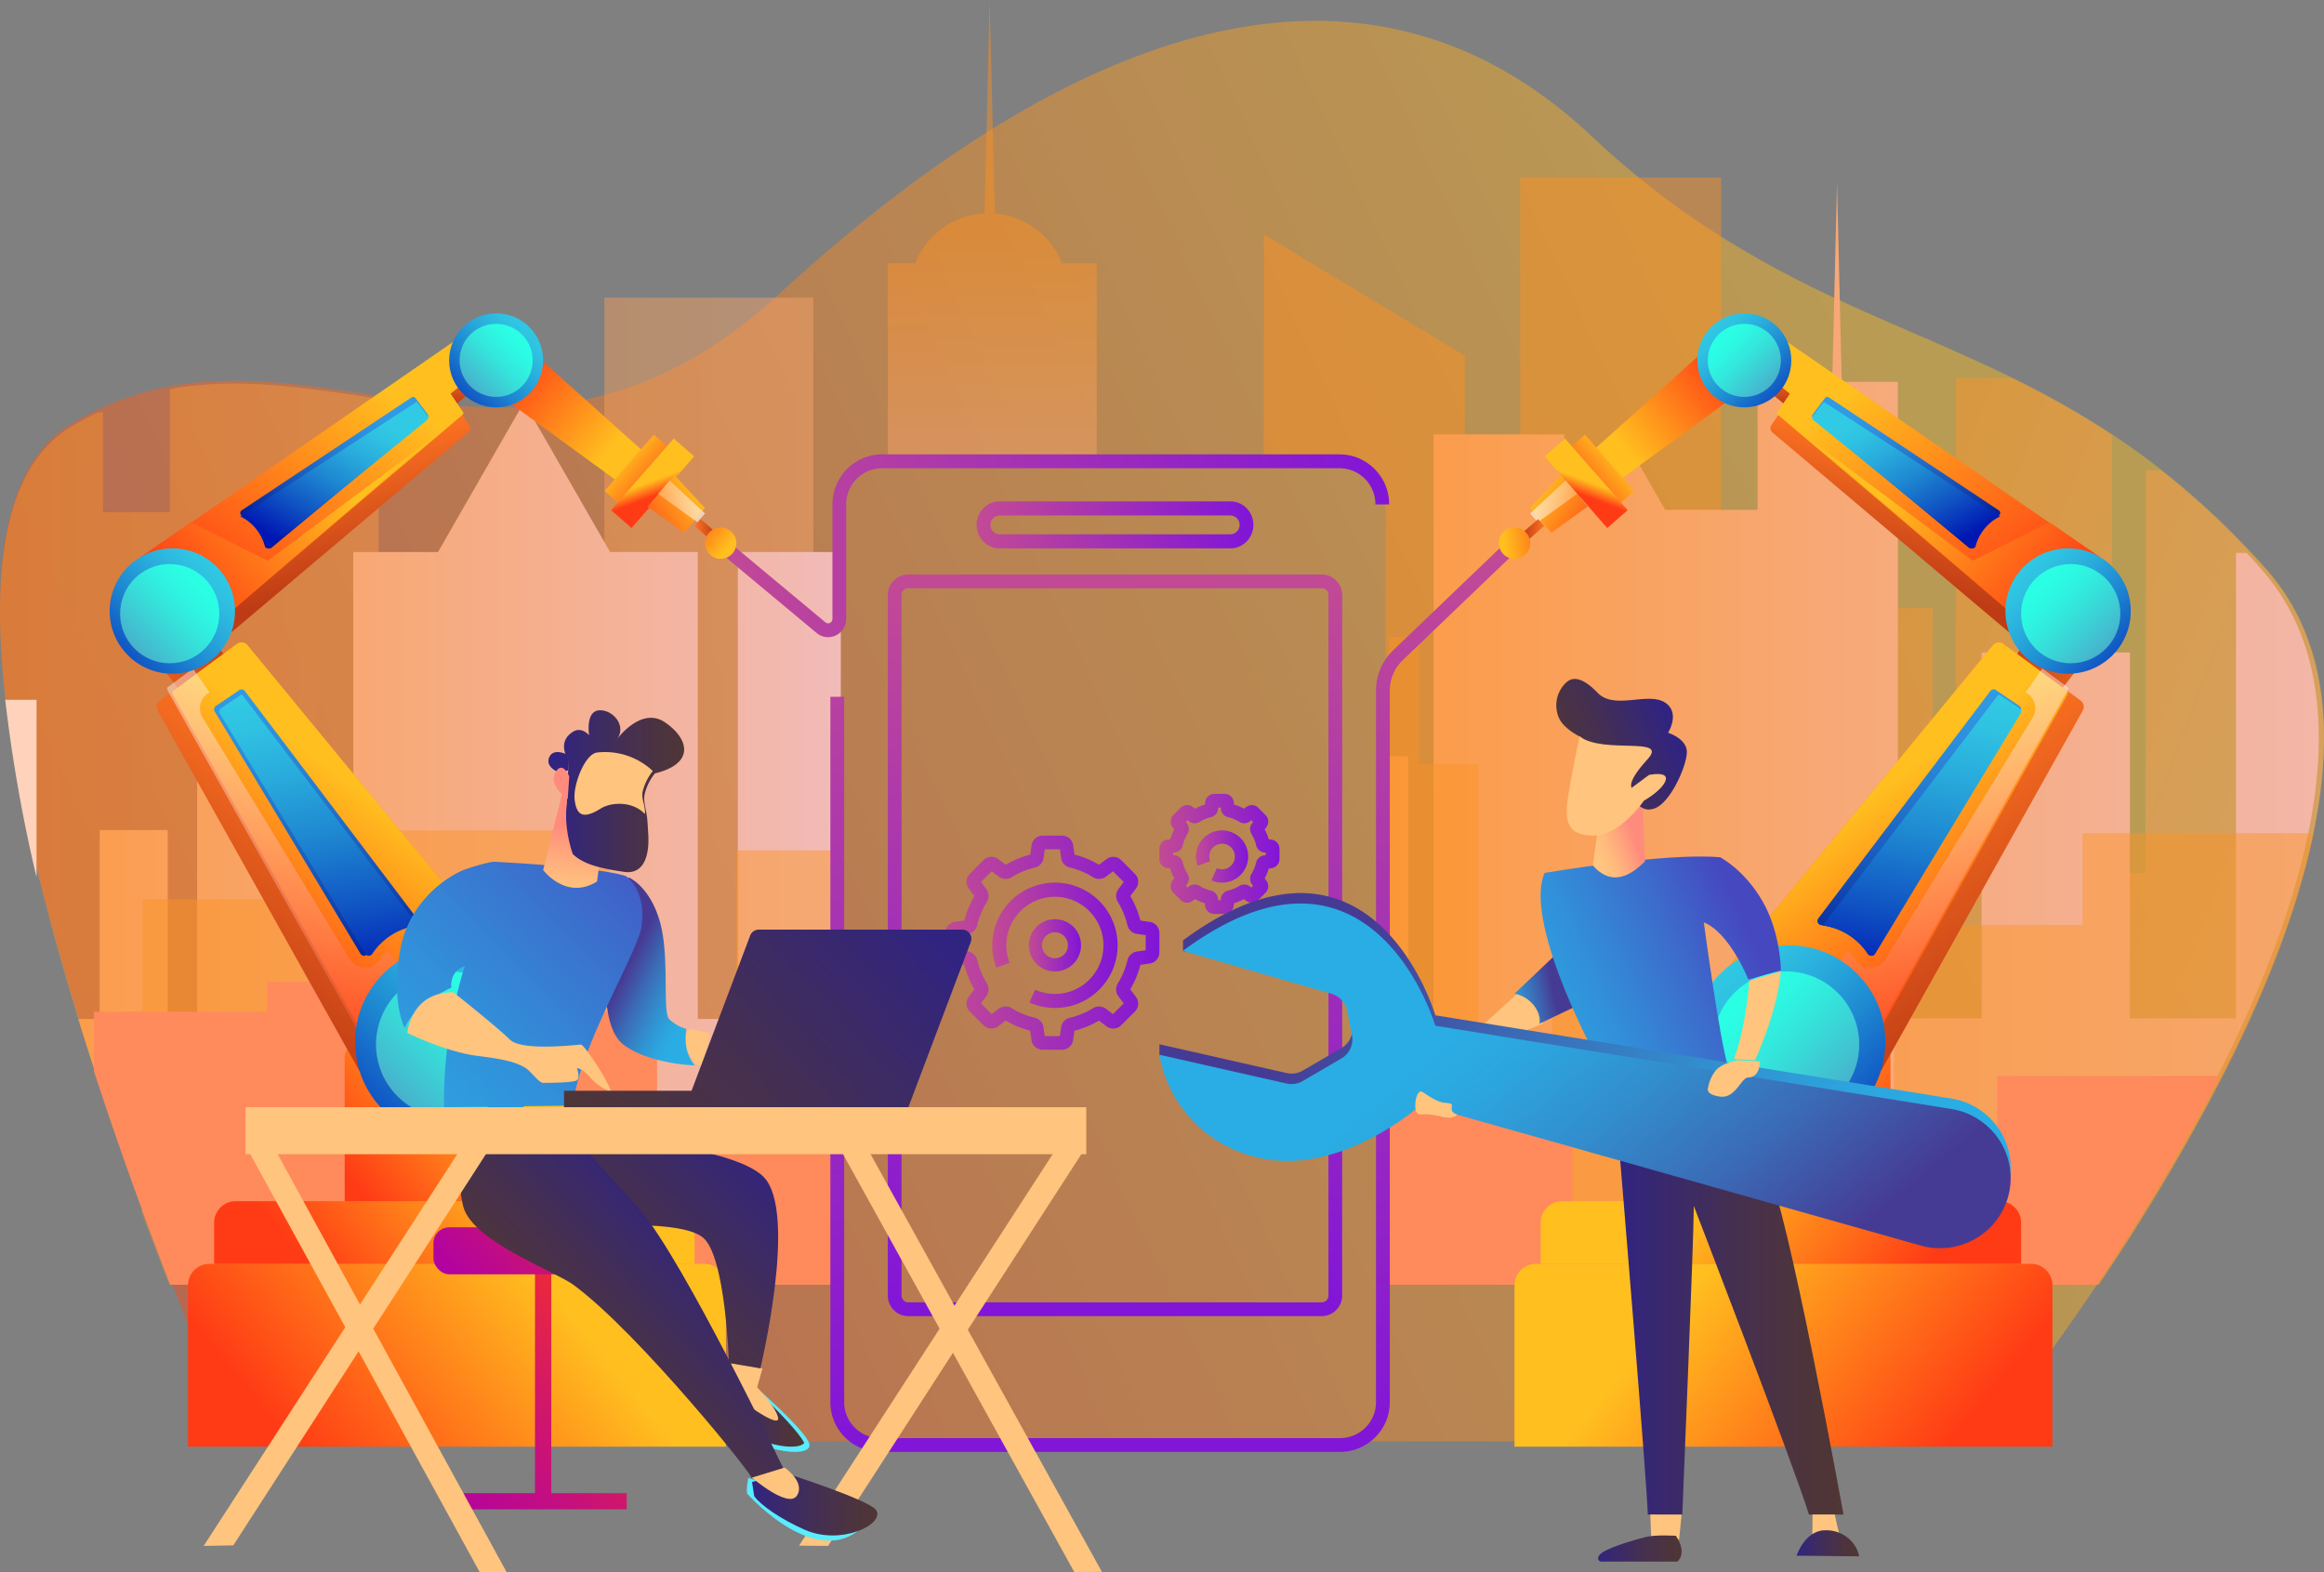 <svg xmlns="http://www.w3.org/2000/svg" width="445" height="301" viewBox="0 0 445 301">
    <rect x="0" y="0" width="445" height="301" fill="#808080" stroke="none"/>
    <defs>
        <linearGradient id="a" x1="86.566%" x2="-9.535%" y1="42.814%" y2="71.066%">
            <stop offset="0%" stop-color="#FFBF1F"/>
            <stop offset="100%" stop-color="#FF3B15"/>
        </linearGradient>
        <linearGradient id="b" x1="0%" x2="276.685%" y1="50%" y2="50%">
            <stop offset="0%" stop-color="#FF901F"/>
            <stop offset="100%" stop-color="#EBCFFF"/>
        </linearGradient>
        <linearGradient id="c" x1="44.004%" x2="180.884%" y1="55.809%" y2="109.532%">
            <stop offset="0%" stop-color="#FF901F"/>
            <stop offset="100%" stop-color="#EBCFFF"/>
        </linearGradient>
        <linearGradient id="d" x1="50%" x2="50%" y1="51.265%" y2="189.142%">
            <stop offset="0%" stop-color="#FF901F"/>
            <stop offset="100%" stop-color="#EBCFFF"/>
        </linearGradient>
        <linearGradient id="e" x1="-41.491%" x2="165.797%" y1="50%" y2="50%">
            <stop offset="0%" stop-color="#FF901F"/>
            <stop offset="100%" stop-color="#EBCFFF"/>
        </linearGradient>
        <linearGradient id="f" x1="-39.188%" x2="186.237%" y1="50%" y2="50%">
            <stop offset="0%" stop-color="#FF901F"/>
            <stop offset="100%" stop-color="#EBCFFF"/>
        </linearGradient>
        <linearGradient id="g" x1="24.57%" x2="91.094%" y1="43.32%" y2="61.72%">
            <stop offset="0%" stop-color="#FFBF1F"/>
            <stop offset="100%" stop-color="#FF3B15"/>
        </linearGradient>
        <linearGradient id="h" x1="28.024%" x2="85.596%" y1="47.829%" y2="53.916%">
            <stop offset="0%" stop-color="#FFBF1F"/>
            <stop offset="100%" stop-color="#FF3B15"/>
        </linearGradient>
        <linearGradient id="i" x1="18.666%" x2="100.714%" y1="33.019%" y2="80.34%">
            <stop offset="0%" stop-color="#FFBF1F"/>
            <stop offset="100%" stop-color="#FF3B15"/>
        </linearGradient>
        <linearGradient id="j" x1="43.117%" x2="75.393%" y1="37.412%" y2="87.18%">
            <stop offset="0%" stop-color="#FF7522"/>
            <stop offset="100%" stop-color="#BE3B15"/>
        </linearGradient>
        <linearGradient id="k" x1="169.158%" x2="-29.517%" y1="57.617%" y2="45.426%">
            <stop offset="0%" stop-color="#FF7522"/>
            <stop offset="100%" stop-color="#BE3B15"/>
        </linearGradient>
        <linearGradient id="l" x1="43.842%" x2="74.107%" y1="37.844%" y2="85.483%">
            <stop offset="0%" stop-color="#FFBF1F"/>
            <stop offset="100%" stop-color="#FF3B15"/>
        </linearGradient>
        <linearGradient id="m" x1="43.577%" x2="57.942%" y1="100.485%" y2="-15.545%">
            <stop offset="0%" stop-color="#FF522C"/>
            <stop offset="9.732%" stop-color="#FF6948"/>
            <stop offset="33.869%" stop-color="#FF9E89"/>
            <stop offset="55.828%" stop-color="#FFC8BC"/>
            <stop offset="74.86%" stop-color="#FFE6E0"/>
            <stop offset="90.225%" stop-color="#FFF8F7"/>
            <stop offset="100%" stop-color="#FFF"/>
        </linearGradient>
        <linearGradient id="n" x1="110.825%" x2="12.054%" y1="110.825%" y2="12.054%">
            <stop offset="0%" stop-color="#0018B3"/>
            <stop offset="25.341%" stop-color="#1054C3"/>
            <stop offset="50.126%" stop-color="#1E87D1"/>
            <stop offset="71.611%" stop-color="#29ABDC"/>
            <stop offset="88.963%" stop-color="#2FC2E2"/>
            <stop offset="100%" stop-color="#31CAE4"/>
        </linearGradient>
        <linearGradient id="o" x1="173.618%" x2="19.066%" y1="173.618%" y2="19.066%">
            <stop offset="0%" stop-color="#8B0194"/>
            <stop offset="20.923%" stop-color="#7048AA"/>
            <stop offset="42.039%" stop-color="#5788BF"/>
            <stop offset="61.291%" stop-color="#44BBCF"/>
            <stop offset="77.972%" stop-color="#36E0DA"/>
            <stop offset="91.436%" stop-color="#2DF7E1"/>
            <stop offset="100%" stop-color="#2AFFE4"/>
        </linearGradient>
        <linearGradient id="p" x1="41.309%" x2="56.773%" y1="112.498%" y2="-3.645%">
            <stop offset="0%" stop-color="#001893"/>
            <stop offset="6.837%" stop-color="#05249B"/>
            <stop offset="37.589%" stop-color="#1857BA"/>
            <stop offset="64.472%" stop-color="#257BD1"/>
            <stop offset="86.185%" stop-color="#2E92DF"/>
            <stop offset="100%" stop-color="#319AE4"/>
        </linearGradient>
        <linearGradient id="q" x1="41.323%" x2="56.843%" y1="112.736%" y2="-3.874%">
            <stop offset="0%" stop-color="#0018B3"/>
            <stop offset="25.341%" stop-color="#1054C3"/>
            <stop offset="50.126%" stop-color="#1E87D1"/>
            <stop offset="71.611%" stop-color="#29ABDC"/>
            <stop offset="88.963%" stop-color="#2FC2E2"/>
            <stop offset="100%" stop-color="#31CAE4"/>
        </linearGradient>
        <linearGradient id="r" x1="49.962%" x2="50.028%" y1="10.199%" y2="92.1%">
            <stop offset="0%" stop-color="#FF7522"/>
            <stop offset="100%" stop-color="#BE3B15"/>
        </linearGradient>
        <linearGradient id="s" x1="54.621%" x2="37.861%" y1="37.152%" y2="80.268%">
            <stop offset="0%" stop-color="#FF7522"/>
            <stop offset="100%" stop-color="#BE3B15"/>
        </linearGradient>
        <linearGradient id="t" x1="28.246%" x2="88.724%" y1="23.87%" y2="90.443%">
            <stop offset="0%" stop-color="#FFBF1F"/>
            <stop offset="100%" stop-color="#FF3B15"/>
        </linearGradient>
        <linearGradient id="u" x1="15.831%" x2="83.022%" y1="75.465%" y2="27.402%">
            <stop offset="0%" stop-color="#FFBF1F"/>
            <stop offset="100%" stop-color="#FF3B15"/>
        </linearGradient>
        <linearGradient id="v" x1="28.092%" x2="101.071%" y1="34.48%" y2="70.163%">
            <stop offset="0%" stop-color="#FFBF1F"/>
            <stop offset="100%" stop-color="#FF3B15"/>
        </linearGradient>
        <linearGradient id="w" x1="173.618%" x2="19.066%" y1="173.618%" y2="19.066%">
            <stop offset="0%" stop-color="#8B0194"/>
            <stop offset="20.923%" stop-color="#7048AA"/>
            <stop offset="42.039%" stop-color="#5788BF"/>
            <stop offset="61.291%" stop-color="#44BBCF"/>
            <stop offset="77.972%" stop-color="#36E0DA"/>
            <stop offset="91.436%" stop-color="#2DF7E1"/>
            <stop offset="100%" stop-color="#2AFFE4"/>
        </linearGradient>
        <linearGradient id="x" x1="110.825%" x2="12.054%" y1="110.825%" y2="12.054%">
            <stop offset="0%" stop-color="#0018B3"/>
            <stop offset="25.341%" stop-color="#1054C3"/>
            <stop offset="50.126%" stop-color="#1E87D1"/>
            <stop offset="71.611%" stop-color="#29ABDC"/>
            <stop offset="88.963%" stop-color="#2FC2E2"/>
            <stop offset="100%" stop-color="#31CAE4"/>
        </linearGradient>
        <linearGradient id="y" x1="173.618%" x2="19.066%" y1="173.618%" y2="19.066%">
            <stop offset="0%" stop-color="#8B0194"/>
            <stop offset="20.923%" stop-color="#7048AA"/>
            <stop offset="42.039%" stop-color="#5788BF"/>
            <stop offset="61.291%" stop-color="#44BBCF"/>
            <stop offset="77.972%" stop-color="#36E0DA"/>
            <stop offset="91.436%" stop-color="#2DF7E1"/>
            <stop offset="100%" stop-color="#2AFFE4"/>
        </linearGradient>
        <linearGradient id="z" x1="82.578%" x2="24.607%" y1="93.844%" y2="9.645%">
            <stop offset="0%" stop-color="#001893"/>
            <stop offset="6.837%" stop-color="#05249B"/>
            <stop offset="37.589%" stop-color="#1857BA"/>
            <stop offset="64.472%" stop-color="#257BD1"/>
            <stop offset="86.185%" stop-color="#2E92DF"/>
            <stop offset="100%" stop-color="#319AE4"/>
        </linearGradient>
        <linearGradient id="A" x1="82.648%" x2="24.373%" y1="91.45%" y2="11.694%">
            <stop offset="0%" stop-color="#0018B3"/>
            <stop offset="25.341%" stop-color="#1054C3"/>
            <stop offset="50.126%" stop-color="#1E87D1"/>
            <stop offset="71.611%" stop-color="#29ABDC"/>
            <stop offset="88.963%" stop-color="#2FC2E2"/>
            <stop offset="100%" stop-color="#31CAE4"/>
        </linearGradient>
        <linearGradient id="B" x1="150.926%" x2="-198.068%" y1="50%" y2="50%">
            <stop offset="0%" stop-color="#FFBF1F"/>
            <stop offset="100%" stop-color="#FF3B15"/>
        </linearGradient>
        <linearGradient id="C" x1="52.232%" x2="38.616%" y1="45.838%" y2="71.229%">
            <stop offset="0%" stop-color="#FFBF1F"/>
            <stop offset="100%" stop-color="#FF3B15"/>
        </linearGradient>
        <linearGradient id="D" x1="12.056%" x2="124.221%" y1="28.077%" y2="102.676%">
            <stop offset="0%" stop-color="#FFBF1F"/>
            <stop offset="100%" stop-color="#FF3B15"/>
        </linearGradient>
        <linearGradient id="E" x1="136.383%" x2="-20.311%" y1="55.154%" y2="46.187%">
            <stop offset="0%" stop-color="#FF9A2C"/>
            <stop offset="9.732%" stop-color="#FFA748"/>
            <stop offset="33.869%" stop-color="#FFC689"/>
            <stop offset="55.828%" stop-color="#FFDFBC"/>
            <stop offset="74.86%" stop-color="#FFF0E0"/>
            <stop offset="90.225%" stop-color="#FFFBF7"/>
            <stop offset="100%" stop-color="#FFF"/>
        </linearGradient>
        <linearGradient id="F" x1="112.467%" x2="-1.248%" y1="74.829%" y2="29.63%">
            <stop offset="0%" stop-color="#FF7522"/>
            <stop offset="100%" stop-color="#BE3B15"/>
        </linearGradient>
        <linearGradient id="G" x1="50%" x2="50%" y1="0%" y2="100%">
            <stop offset="0%" stop-color="#C24A95"/>
            <stop offset="100%" stop-color="#8115D8"/>
        </linearGradient>
        <linearGradient id="H" x1="0%" y1="50%" y2="50%">
            <stop offset="0%" stop-color="#C24A95"/>
            <stop offset="100%" stop-color="#8115D8"/>
        </linearGradient>
        <linearGradient id="I" x1="24.57%" x2="91.094%" y1="56.68%" y2="38.28%">
            <stop offset="0%" stop-color="#FFBF1F"/>
            <stop offset="100%" stop-color="#FF3B15"/>
        </linearGradient>
        <linearGradient id="J" x1="28.024%" x2="85.596%" y1="52.171%" y2="46.084%">
            <stop offset="0%" stop-color="#FFBF1F"/>
            <stop offset="100%" stop-color="#FF3B15"/>
        </linearGradient>
        <linearGradient id="K" x1="18.666%" x2="100.714%" y1="66.981%" y2="19.66%">
            <stop offset="0%" stop-color="#FFBF1F"/>
            <stop offset="100%" stop-color="#FF3B15"/>
        </linearGradient>
        <linearGradient id="L" x1="56.883%" x2="24.607%" y1="37.412%" y2="87.18%">
            <stop offset="0%" stop-color="#FF7522"/>
            <stop offset="100%" stop-color="#BE3B15"/>
        </linearGradient>
        <linearGradient id="M" x1="-69.163%" x2="129.524%" y1="57.617%" y2="45.426%">
            <stop offset="0%" stop-color="#FF7522"/>
            <stop offset="100%" stop-color="#BE3B15"/>
        </linearGradient>
        <linearGradient id="N" x1="56.158%" x2="25.893%" y1="37.844%" y2="85.483%">
            <stop offset="0%" stop-color="#FFBF1F"/>
            <stop offset="100%" stop-color="#FF3B15"/>
        </linearGradient>
        <linearGradient id="O" x1="56.423%" x2="42.058%" y1="100.485%" y2="-15.545%">
            <stop offset="0%" stop-color="#FF522C"/>
            <stop offset="9.732%" stop-color="#FF6948"/>
            <stop offset="33.869%" stop-color="#FF9E89"/>
            <stop offset="55.828%" stop-color="#FFC8BC"/>
            <stop offset="74.86%" stop-color="#FFE6E0"/>
            <stop offset="90.225%" stop-color="#FFF8F7"/>
            <stop offset="100%" stop-color="#FFF"/>
        </linearGradient>
        <linearGradient id="P" x1="-10.825%" x2="87.946%" y1="110.825%" y2="12.054%">
            <stop offset="0%" stop-color="#0018B3"/>
            <stop offset="25.341%" stop-color="#1054C3"/>
            <stop offset="50.126%" stop-color="#1E87D1"/>
            <stop offset="71.611%" stop-color="#29ABDC"/>
            <stop offset="88.963%" stop-color="#2FC2E2"/>
            <stop offset="100%" stop-color="#31CAE4"/>
        </linearGradient>
        <linearGradient id="Q" x1="-73.618%" x2="80.934%" y1="173.618%" y2="19.066%">
            <stop offset="0%" stop-color="#8B0194"/>
            <stop offset="20.923%" stop-color="#7048AA"/>
            <stop offset="42.039%" stop-color="#5788BF"/>
            <stop offset="61.291%" stop-color="#44BBCF"/>
            <stop offset="77.972%" stop-color="#36E0DA"/>
            <stop offset="91.436%" stop-color="#2DF7E1"/>
            <stop offset="100%" stop-color="#2AFFE4"/>
        </linearGradient>
        <linearGradient id="R" x1="58.691%" x2="43.227%" y1="112.498%" y2="-3.645%">
            <stop offset="0%" stop-color="#001893"/>
            <stop offset="6.837%" stop-color="#05249B"/>
            <stop offset="37.589%" stop-color="#1857BA"/>
            <stop offset="64.472%" stop-color="#257BD1"/>
            <stop offset="86.185%" stop-color="#2E92DF"/>
            <stop offset="100%" stop-color="#319AE4"/>
        </linearGradient>
        <linearGradient id="S" x1="58.677%" x2="43.157%" y1="112.736%" y2="-3.874%">
            <stop offset="0%" stop-color="#0018B3"/>
            <stop offset="25.341%" stop-color="#1054C3"/>
            <stop offset="50.126%" stop-color="#1E87D1"/>
            <stop offset="71.611%" stop-color="#29ABDC"/>
            <stop offset="88.963%" stop-color="#2FC2E2"/>
            <stop offset="100%" stop-color="#31CAE4"/>
        </linearGradient>
        <linearGradient id="T" x1="50.037%" x2="49.971%" y1="10.199%" y2="92.1%">
            <stop offset="0%" stop-color="#FF7522"/>
            <stop offset="100%" stop-color="#BE3B15"/>
        </linearGradient>
        <linearGradient id="U" x1="45.378%" x2="62.138%" y1="37.15%" y2="80.266%">
            <stop offset="0%" stop-color="#FF7522"/>
            <stop offset="100%" stop-color="#BE3B15"/>
        </linearGradient>
        <linearGradient id="V" x1="71.754%" x2="11.276%" y1="23.87%" y2="90.443%">
            <stop offset="0%" stop-color="#FFBF1F"/>
            <stop offset="100%" stop-color="#FF3B15"/>
        </linearGradient>
        <linearGradient id="W" x1="84.168%" x2="16.976%" y1="75.49%" y2="27.428%">
            <stop offset="0%" stop-color="#FFBF1F"/>
            <stop offset="100%" stop-color="#FF3B15"/>
        </linearGradient>
        <linearGradient id="X" x1="71.909%" x2="-1.071%" y1="34.48%" y2="70.163%">
            <stop offset="0%" stop-color="#FFBF1F"/>
            <stop offset="100%" stop-color="#FF3B15"/>
        </linearGradient>
        <linearGradient id="Y" x1="-10.825%" x2="87.946%" y1="110.825%" y2="12.054%">
            <stop offset="0%" stop-color="#0018B3"/>
            <stop offset="25.341%" stop-color="#1054C3"/>
            <stop offset="50.126%" stop-color="#1E87D1"/>
            <stop offset="71.611%" stop-color="#29ABDC"/>
            <stop offset="88.963%" stop-color="#2FC2E2"/>
            <stop offset="100%" stop-color="#31CAE4"/>
        </linearGradient>
        <linearGradient id="Z" x1="-73.618%" x2="80.934%" y1="173.618%" y2="19.066%">
            <stop offset="0%" stop-color="#8B0194"/>
            <stop offset="20.923%" stop-color="#7048AA"/>
            <stop offset="42.039%" stop-color="#5788BF"/>
            <stop offset="61.291%" stop-color="#44BBCF"/>
            <stop offset="77.972%" stop-color="#36E0DA"/>
            <stop offset="91.436%" stop-color="#2DF7E1"/>
            <stop offset="100%" stop-color="#2AFFE4"/>
        </linearGradient>
        <linearGradient id="aa" x1="-10.825%" x2="87.946%" y1="110.825%" y2="12.054%">
            <stop offset="0%" stop-color="#0018B3"/>
            <stop offset="25.341%" stop-color="#1054C3"/>
            <stop offset="50.126%" stop-color="#1E87D1"/>
            <stop offset="71.611%" stop-color="#29ABDC"/>
            <stop offset="88.963%" stop-color="#2FC2E2"/>
            <stop offset="100%" stop-color="#31CAE4"/>
        </linearGradient>
        <linearGradient id="ab" x1="-73.618%" x2="80.934%" y1="173.618%" y2="19.066%">
            <stop offset="0%" stop-color="#8B0194"/>
            <stop offset="20.923%" stop-color="#7048AA"/>
            <stop offset="42.039%" stop-color="#5788BF"/>
            <stop offset="61.291%" stop-color="#44BBCF"/>
            <stop offset="77.972%" stop-color="#36E0DA"/>
            <stop offset="91.436%" stop-color="#2DF7E1"/>
            <stop offset="100%" stop-color="#2AFFE4"/>
        </linearGradient>
        <linearGradient id="ac" x1="17.42%" x2="75.39%" y1="93.839%" y2="9.641%">
            <stop offset="0%" stop-color="#001893"/>
            <stop offset="6.837%" stop-color="#05249B"/>
            <stop offset="37.589%" stop-color="#1857BA"/>
            <stop offset="64.472%" stop-color="#257BD1"/>
            <stop offset="86.185%" stop-color="#2E92DF"/>
            <stop offset="100%" stop-color="#319AE4"/>
        </linearGradient>
        <linearGradient id="ad" x1="17.35%" x2="75.624%" y1="91.446%" y2="11.69%">
            <stop offset="0%" stop-color="#0018B3"/>
            <stop offset="25.341%" stop-color="#1054C3"/>
            <stop offset="50.126%" stop-color="#1E87D1"/>
            <stop offset="71.611%" stop-color="#29ABDC"/>
            <stop offset="88.963%" stop-color="#2FC2E2"/>
            <stop offset="100%" stop-color="#31CAE4"/>
        </linearGradient>
        <linearGradient id="ae" x1="52.232%" x2="38.616%" y1="54.162%" y2="28.771%">
            <stop offset="0%" stop-color="#FFBF1F"/>
            <stop offset="100%" stop-color="#FF3B15"/>
        </linearGradient>
        <linearGradient id="af" x1="87.901%" x2="-24.264%" y1="28.082%" y2="102.681%">
            <stop offset="0%" stop-color="#FFBF1F"/>
            <stop offset="100%" stop-color="#FF3B15"/>
        </linearGradient>
        <linearGradient id="ag" x1="-36.44%" x2="120.254%" y1="55.161%" y2="46.193%">
            <stop offset="0%" stop-color="#FF9A2C"/>
            <stop offset="9.732%" stop-color="#FFA748"/>
            <stop offset="33.869%" stop-color="#FFC689"/>
            <stop offset="55.828%" stop-color="#FFDFBC"/>
            <stop offset="74.86%" stop-color="#FFF0E0"/>
            <stop offset="90.225%" stop-color="#FFFBF7"/>
            <stop offset="100%" stop-color="#FFF"/>
        </linearGradient>
        <linearGradient id="ah" x1="112.467%" x2="-1.249%" y1="25.171%" y2="70.37%">
            <stop offset="0%" stop-color="#FF7522"/>
            <stop offset="100%" stop-color="#BE3B15"/>
        </linearGradient>
        <linearGradient id="ai" x1="18.123%" x2="202.878%" y1="54.116%" y2="30.261%">
            <stop offset="0%" stop-color="#FFBF1F"/>
            <stop offset="100%" stop-color="#FF3B15"/>
        </linearGradient>
        <linearGradient id="aj" x1="70.526%" x2="-74.004%" y1="66.692%" y2="-50.842%">
            <stop offset="0%" stop-color="#FFBF1F"/>
            <stop offset="100%" stop-color="#FF3B15"/>
        </linearGradient>
        <linearGradient id="ak" x1="50%" x2="50%" y1="0%" y2="100%">
            <stop offset="0%" stop-color="#C24A95"/>
            <stop offset="100%" stop-color="#8115D8"/>
        </linearGradient>
        <linearGradient id="al" x1="0%" y1="50%" y2="50%">
            <stop offset="0%" stop-color="#C24A95"/>
            <stop offset="100%" stop-color="#8115D8"/>
        </linearGradient>
        <linearGradient id="am" x1=".019%" x2="99.996%" y1="50.007%" y2="50.007%">
            <stop offset="0%" stop-color="#C24A95"/>
            <stop offset="100%" stop-color="#8115D8"/>
        </linearGradient>
        <linearGradient id="an" x1="-.004%" y1="50%" y2="50%">
            <stop offset="0%" stop-color="#C24A95"/>
            <stop offset="100%" stop-color="#8115D8"/>
        </linearGradient>
        <linearGradient id="ao" x1="0%" y1="50%" y2="50%">
            <stop offset="0%" stop-color="#C24A95"/>
            <stop offset="100%" stop-color="#8115D8"/>
        </linearGradient>
        <linearGradient id="ap" x1=".017%" x2="99.996%" y1="50.011%" y2="50.011%">
            <stop offset="0%" stop-color="#C24A95"/>
            <stop offset="100%" stop-color="#8115D8"/>
        </linearGradient>
        <linearGradient id="aq" x1="0%" y1="50%" y2="50%">
            <stop offset="0%" stop-color="#C24A95"/>
            <stop offset="100%" stop-color="#8115D8"/>
        </linearGradient>
        <linearGradient id="ar" x1="55.754%" x2="-25.537%" y1="49.045%" y2="67.674%">
            <stop offset="0%" stop-color="#463B94"/>
            <stop offset="31.442%" stop-color="#3B6AB5"/>
            <stop offset="60.966%" stop-color="#328ECE"/>
            <stop offset="84.819%" stop-color="#2CA5DE"/>
            <stop offset="100%" stop-color="#2AADE4"/>
        </linearGradient>
        <linearGradient id="as" x1="86.967%" x2="-14.915%" y1="35.004%" y2="72.321%">
            <stop offset="0%" stop-color="#4648BF"/>
            <stop offset="25.427%" stop-color="#3D6ACB"/>
            <stop offset="57.44%" stop-color="#328ED9"/>
            <stop offset="83.447%" stop-color="#2CA5E1"/>
            <stop offset="100%" stop-color="#2AADE4"/>
        </linearGradient>
        <linearGradient id="at" x1="68.967%" x2="13.161%" y1="36.387%" y2="75.556%">
            <stop offset="0%" stop-color="#FF8B7D"/>
            <stop offset="36.045%" stop-color="#FFA57D"/>
            <stop offset="75.076%" stop-color="#FFBC7D"/>
            <stop offset="100%" stop-color="#FFC47D"/>
        </linearGradient>
        <linearGradient id="au" x1="83.651%" x2="-8.741%" y1="33.558%" y2="70.761%">
            <stop offset="0%" stop-color="#312481"/>
            <stop offset="9.445%" stop-color="#352677"/>
            <stop offset="48.341%" stop-color="#442F53"/>
            <stop offset="79.904%" stop-color="#4D343C"/>
            <stop offset="100%" stop-color="#503634"/>
        </linearGradient>
        <linearGradient id="av" x1="0%" y1="50%" y2="50%">
            <stop offset="0%" stop-color="#312481"/>
            <stop offset="9.445%" stop-color="#352677"/>
            <stop offset="48.341%" stop-color="#442F53"/>
            <stop offset="79.904%" stop-color="#4D343C"/>
            <stop offset="100%" stop-color="#503634"/>
        </linearGradient>
        <linearGradient id="aw" x1="19.728%" x2="94.298%" y1="41.141%" y2="67.879%">
            <stop offset="0%" stop-color="#463B94"/>
            <stop offset="31.442%" stop-color="#3B6AB5"/>
            <stop offset="60.966%" stop-color="#328ECE"/>
            <stop offset="84.819%" stop-color="#2CA5DE"/>
            <stop offset="100%" stop-color="#2AADE4"/>
        </linearGradient>
        <linearGradient id="ax" x1="93.002%" x2="38.622%" y1="78.523%" y2="44.842%">
            <stop offset="0%" stop-color="#463B94"/>
            <stop offset="31.442%" stop-color="#3B6AB5"/>
            <stop offset="60.966%" stop-color="#328ECE"/>
            <stop offset="84.819%" stop-color="#2CA5DE"/>
            <stop offset="100%" stop-color="#2AADE4"/>
        </linearGradient>
        <linearGradient id="ay" x1="0%" y1="50.031%" y2="50.031%">
            <stop offset="0%" stop-color="#312481"/>
            <stop offset="9.445%" stop-color="#352677"/>
            <stop offset="48.341%" stop-color="#442F53"/>
            <stop offset="79.904%" stop-color="#4D343C"/>
            <stop offset="100%" stop-color="#503634"/>
        </linearGradient>
        <linearGradient id="az" x1="0%" y1="50%" y2="50%">
            <stop offset="0%" stop-color="#312481"/>
            <stop offset="9.445%" stop-color="#352677"/>
            <stop offset="48.341%" stop-color="#442F53"/>
            <stop offset="79.904%" stop-color="#4D343C"/>
            <stop offset="100%" stop-color="#503634"/>
        </linearGradient>
        <linearGradient id="aA" x1="37.66%" x2="82.246%" y1="38.627%" y2="83.17%">
            <stop offset="0%" stop-color="#463B94"/>
            <stop offset="31.442%" stop-color="#3B6AB5"/>
            <stop offset="60.966%" stop-color="#328ECE"/>
            <stop offset="84.819%" stop-color="#2CA5DE"/>
            <stop offset="100%" stop-color="#2AADE4"/>
        </linearGradient>
        <linearGradient id="aB" x1="119.848%" x2="-25.831%" y1="-13.956%" y2="118.166%">
            <stop offset="0%" stop-color="#4648BF"/>
            <stop offset="25.427%" stop-color="#3D6ACB"/>
            <stop offset="57.44%" stop-color="#328ED9"/>
            <stop offset="83.447%" stop-color="#2CA5E1"/>
            <stop offset="100%" stop-color="#2AADE4"/>
        </linearGradient>
        <linearGradient id="aC" x1="51.776%" x2="49.019%" y1="33.975%" y2="96.432%">
            <stop offset="0%" stop-color="#FF8B7D"/>
            <stop offset="36.045%" stop-color="#FFA57D"/>
            <stop offset="75.076%" stop-color="#FFBC7D"/>
            <stop offset="100%" stop-color="#FFC47D"/>
        </linearGradient>
        <linearGradient id="aD" x1="24.235%" x2="-160.487%" y1="23.625%" y2="-104.394%">
            <stop offset="0%" stop-color="#312481"/>
            <stop offset="9.445%" stop-color="#352677"/>
            <stop offset="48.341%" stop-color="#442F53"/>
            <stop offset="79.904%" stop-color="#4D343C"/>
            <stop offset="100%" stop-color="#503634"/>
        </linearGradient>
        <linearGradient id="aE" x1="0%" y1="50%" y2="50%">
            <stop offset="0%" stop-color="#312481"/>
            <stop offset="9.445%" stop-color="#352677"/>
            <stop offset="48.341%" stop-color="#442F53"/>
            <stop offset="79.904%" stop-color="#4D343C"/>
            <stop offset="100%" stop-color="#503634"/>
        </linearGradient>
        <linearGradient id="aF" x1="79.667%" x2=".221%" y1="24.189%" y2="130.94%">
            <stop offset="0%" stop-color="#EC293A"/>
            <stop offset="28.927%" stop-color="#D41963"/>
            <stop offset="59.433%" stop-color="#C00C87"/>
            <stop offset="84.221%" stop-color="#B3039E"/>
            <stop offset="100%" stop-color="#AE00A6"/>
        </linearGradient>
        <linearGradient id="aG" x1="89.015%" x2="-12.558%" y1="42.412%" y2="62.167%">
            <stop offset="0%" stop-color="#EC293A"/>
            <stop offset="28.927%" stop-color="#D41963"/>
            <stop offset="59.433%" stop-color="#C00C87"/>
            <stop offset="84.221%" stop-color="#B3039E"/>
            <stop offset="100%" stop-color="#AE00A6"/>
        </linearGradient>
        <linearGradient id="aH" x1="0%" y1="50%" y2="50%">
            <stop offset="0%" stop-color="#312481"/>
            <stop offset="9.445%" stop-color="#352677"/>
            <stop offset="48.341%" stop-color="#442F53"/>
            <stop offset="79.904%" stop-color="#4D343C"/>
            <stop offset="100%" stop-color="#503634"/>
        </linearGradient>
        <linearGradient id="aI" x1="102.757%" x2="-22.044%" y1="34.555%" y2="84.21%">
            <stop offset="0%" stop-color="#312481"/>
            <stop offset="9.445%" stop-color="#352677"/>
            <stop offset="48.341%" stop-color="#442F53"/>
            <stop offset="79.904%" stop-color="#4D343C"/>
            <stop offset="100%" stop-color="#503634"/>
        </linearGradient>
        <linearGradient id="aJ" x1="87.532%" x2="10.457%" y1="9.013%" y2="85.95%">
            <stop offset="0%" stop-color="#312481"/>
            <stop offset="9.445%" stop-color="#352677"/>
            <stop offset="48.341%" stop-color="#442F53"/>
            <stop offset="79.904%" stop-color="#4D343C"/>
            <stop offset="100%" stop-color="#503634"/>
        </linearGradient>
        <linearGradient id="aK" x1="74.214%" x2="28.827%" y1="26.412%" y2="70.338%">
            <stop offset="0%" stop-color="#312481"/>
            <stop offset="9.445%" stop-color="#352677"/>
            <stop offset="48.341%" stop-color="#442F53"/>
            <stop offset="79.904%" stop-color="#4D343C"/>
            <stop offset="100%" stop-color="#503634"/>
        </linearGradient>
        <linearGradient id="aL" x1="0%" y1="50%" y2="50%">
            <stop offset="0%" stop-color="#312481"/>
            <stop offset="9.445%" stop-color="#352677"/>
            <stop offset="48.341%" stop-color="#442F53"/>
            <stop offset="79.904%" stop-color="#4D343C"/>
            <stop offset="100%" stop-color="#503634"/>
        </linearGradient>
    </defs>
    <g fill="none" fill-rule="nonzero">
        <path fill="url(#a)" d="M443.072 158.888c-3.145 15.416-9.804 31.743-17.684 47.141a387.703 387.703 0 0 1-23.51 39.464c-12.272 18.229-22.384 30.472-22.384 30.472L45.414 276s-5.447-12.182-12.58-30.507a896.902 896.902 0 0 1-5.421-14.312c-3.022-8.22-6.167-17.15-9.198-26.44a550.898 550.898 0 0 1-3.198-10.079c-2.811-9.123-5.438-18.457-7.687-27.676a275.982 275.982 0 0 1-6.29-33.68C-1.78 108.934.74 88.961 13.506 81.24a57.277 57.277 0 0 1 5.315-2.857 55.363 55.363 0 0 1 13.731-4.417c13.283-2.463 26.496-.167 40.025 1.84 8.855 1.315 17.851 2.516 27.093 2.182.484-.026.967-.043 1.45-.07a70.882 70.882 0 0 0 14.689-2.296c10.638-2.84 21.655-8.58 33.208-19.166.07-.062.14-.132.21-.193 12.897-11.867 26.198-22.418 39.63-30.867.413-.263.835-.525 1.248-.78 39.717-24.609 80.427-30.743 114.62 1.42a163.59 163.59 0 0 0 9.118 7.984 158.61 158.61 0 0 0 15.936 11.428 200.374 200.374 0 0 0 22.262 11.945c.36.167.711.333 1.072.5 10.84 4.995 21.514 9.21 32.18 14.443a169.843 169.843 0 0 1 19.178 10.867 140.334 140.334 0 0 1 9.39 6.774 152.33 152.33 0 0 1 17.281 15.898c.905.964 1.81 1.955 2.715 2.971 11.56 12.927 13.134 30.788 9.215 50.042z" opacity=".45"/>
        <path fill="url(#b)" d="M155.724 167.386H161V246H32.81a897.006 897.006 0 0 1-5.417-14.309c-3.02-8.219-6.162-17.147-9.191-26.435a550.992 550.992 0 0 1-3.196-10.077c-2.809-9.121-5.434-18.453-7.681-27.67a276.053 276.053 0 0 1-6.286-33.673c-2.818-24.368-.298-44.337 12.457-52.057a57.228 57.228 0 0 1 5.312-2.856h.921v19.154h12.8v-23.57c13.274-2.462 26.477-.167 39.997 1.84v91.039h43.201V57h39.997v110.386z" opacity=".45"/>
        <path fill="url(#c)" d="M443.069 159.18c-3.15 15.453-9.822 31.821-17.716 47.258A388.73 388.73 0 0 1 401.803 246H265.339V98.443c.001-2.999-1.192-5.875-3.316-7.996a11.334 11.334 0 0 0-8.01-3.31H242V44.867l38.485 23.247v99.06h10.605V34h38.486v133.174h2.024v-50.79h38.485v50.79h4.41V72.411h10.692a170.11 170.11 0 0 1 19.212 10.895v83.868h6.433V90.097h2.975a152.64 152.64 0 0 1 17.31 15.937c.907.967 1.814 1.96 2.72 2.979 11.582 12.959 13.157 30.864 9.232 50.166z" opacity=".45"/>
        <path fill="#FFD2BB" d="M7 168a293.235 293.235 0 0 1-6-34h6v34z"/>
        <path fill="url(#d)" d="M172.404 87.746c-.808 0-1.614.085-2.404.254V50.406h5.248c2.151-5.497 7.342-9.232 13.268-9.548l.353-14.649L189.503 0l.616 25.43.37 15.446c5.773.464 10.772 4.165 12.872 9.53H210v37.34h-37.596z" opacity=".45"/>
        <path fill="url(#e)" d="M161 105.7V246H32.804a898.986 898.986 0 0 1-5.416-14.328c-3.02-8.23-6.163-17.171-9.192-26.472A552.286 552.286 0 0 1 15 195.11h4.082v-36.185H32.12v36.185h5.627v-45.75h26.075v45.75h3.828V105.7h16.224L99.598 78.3l.746-1.299.702 1.228 14.68 25.56 1.097 1.912h16.786v89.41h7.673V105.7H161z"/>
        <path fill="url(#f)" d="M442.076 159.07c-3.14 15.474-9.785 31.862-17.65 47.318A389.636 389.636 0 0 1 400.96 246H265V144.784h4.647v50.195h4.849V83.17h25.025v14.453h1.771l8.777-15.341 8.768 15.341h17.704V73.117h14.3l.378-15.923.535-22.194.534 22.696.369 15.42h10.75V194.98h16.037v-70.05h28.392v70.05h20.316v-89.12h2.017c.903.967 1.806 1.96 2.71 2.981 11.538 12.976 13.108 30.904 9.197 50.23z"/>
        <path fill="#FC9424" d="M161 162.813V246H32.433A892.456 892.456 0 0 1 27 231.72h.29v-59.533h43.188V159h46.181v72.72h24.293v-68.907H161zM443 159.518c-3.138 15.394-9.781 31.698-17.643 47.074A387.231 387.231 0 0 1 401.903 246H266V122h5.714v24.33h11.35v85.379h14.208v-60.753h26.688v60.753h38.695v-54.6h36.12v-17.591H443z" opacity=".45"/>
        <path fill="#FF8A5C" d="M142.776 201.661H161V246H32.629a900.046 900.046 0 0 1-5.424-14.346c-3.025-8.24-6.172-17.193-9.205-26.505v-11.421h33.187V188h45.724v5.728h28.906V217h16.959v-15.339zM425 206a393.993 393.993 0 0 1-23.549 40H265v-12.267h1.144V206h34.97v27.733h11.036v-10.154h18.91v10.154h8.8V206h18.903v28.212h23.654V206H425z"/>
        <path fill="url(#g)" d="M294.064 242h94.872c2.245 0 4.064 1.844 4.064 4.119V277H290v-30.881c0-1.092.428-2.14 1.19-2.913a4.036 4.036 0 0 1 2.874-1.206z"/>
        <path fill="url(#h)" d="M299.088 230h83.824c2.258 0 4.088 1.848 4.088 4.127V242h-92v-7.873c0-2.28 1.83-4.127 4.088-4.127z"/>
        <path fill="url(#i)" d="M322.451 200h37.098a2.458 2.458 0 0 1 2.451 2.465V230h-42v-27.535a2.458 2.458 0 0 1 2.451-2.465z"/>
        <path fill="url(#j)" d="M398.814 136.04L360.22 205 327 189.92l.957-1.163 53.69-65.219a1.498 1.498 0 0 1 2.028-.253l12.399 9.144 2.327 1.714c.597.44.773 1.251.413 1.897z"/>
        <path fill="url(#k)" d="M394.739 132l4.261-5.5-10.038-5.5-2.962 4.559z"/>
        <path fill="url(#l)" d="M396 132.42c0 .244-.064.485-.184.698L357.288 202l-12.729-5.782L328 188.69l53.597-65.152a1.495 1.495 0 0 1 2.025-.254l7.487 5.52L396 132.42z"/>
        <path fill="url(#m)" d="M396 131.655c0 .248-.065.49-.186.707L356.867 202 344 196.155l9.766-14.145a9.548 9.548 0 0 1 1.462 1.713 3.452 3.452 0 0 0 2.947 1.544 3.45 3.45 0 0 0 2.884-1.659l28.144-46.205a3.424 3.424 0 0 0-1.019-4.644l-.283-.194 3.154-4.565 4.945 3.655z" opacity=".45"/>
        <circle cx="342.5" cy="199.5" r="18.5" fill="url(#n)"/>
        <circle cx="342" cy="200" r="14" fill="url(#o)"/>
        <path fill="url(#p)" d="M386.886 136.241l-27.915 46.372a.792.792 0 0 1-1.336.036 12.355 12.355 0 0 0-8.754-5.477 1.354 1.354 0 0 0-.184-.035.794.794 0 0 1-.634-.482.805.805 0 0 1 .098-.794l32.95-43.546a.784.784 0 0 1 1.073-.177l.606.417 3.858 2.605c.352.24.457.714.238 1.081z"/>
        <path fill="url(#q)" d="M386.886 136.654l-27.827 45.962a.79.79 0 0 1-1.332.036 12.325 12.325 0 0 0-8.727-5.428l33.461-43.97a.693.693 0 0 1 .342-.254l3.846 2.582c.351.237.455.708.237 1.072z"/>
        <path fill="url(#r)" d="M342.43 78L338 74.425 340.789 70 345 74.879z"/>
        <path fill="url(#s)" d="M339.358 82.776L384.603 121 403 107.64l-.934-.568-53.95-36.917a1.086 1.086 0 0 0-1.45.308l-6.297 9.194-1.183 1.723a1.06 1.06 0 0 0 .172 1.396z"/>
        <path fill="url(#t)" d="M402 106.676l-11.14 4.065-5.035 7.259-40.884-34.752-4.42-3.757a1.04 1.04 0 0 1-.29-.44l2.491-3.66L334 68.212 338.66 63l46.727 32.239L402 106.676z"/>
        <path fill="url(#u)" d="M338 71.597L330.978 63 305 86.278 309.996 92z"/>
        <path fill="url(#v)" d="M402 106.596l-11.129 4.093-5.029 7.311L345 83l32.746 24.391 14.677-7.404z"/>
        <circle cx="396" cy="117" r="12" fill="url(#n)"/>
        <circle cx="396.5" cy="117.5" r="9.5" fill="url(#w)"/>
        <circle cx="334" cy="69" r="9" fill="url(#x)"/>
        <circle cx="334" cy="69" r="7" fill="url(#y)"/>
        <path fill="url(#z)" d="M347.206 80.124l29.792 24.744a.567.567 0 0 0 .914-.294 8.923 8.923 0 0 1 4.653-5.785.978.978 0 0 1 .117-.068.573.573 0 0 0 .064-.991l-32.544-21.634a.564.564 0 0 0-.768.135l-.314.425-2.006 2.68a.578.578 0 0 0 .092.788z"/>
        <path fill="url(#A)" d="M347.209 80.426l30.156 24.443a.585.585 0 0 0 .543.104.57.57 0 0 0 .382-.394 8.861 8.861 0 0 1 4.71-5.715L349.442 77.09a.511.511 0 0 0-.296-.091l-2.03 2.647a.562.562 0 0 0 .093.779z"/>
        <path fill="url(#B)" d="M305.252 82.546l3.367.002.005 14.344-3.367-.001z" transform="rotate(-41.145 306.938 89.72)"/>
        <path fill="url(#C)" d="M301.112 83.423l5.196.002.006 18.223-5.197-.002z" transform="rotate(-41.145 303.713 92.535)"/>
        <path fill="url(#D)" d="M298.834 91L304 96.989 297.059 102 293 97.295z"/>
        <path fill="url(#E)" d="M299.797 92L302 94.553 294.451 100 293 98.318z" opacity=".65"/>
        <path fill="url(#F)" d="M291.248 100.622l4.392.002v1.756l-4.391-.001z" transform="rotate(-41.145 293.444 101.501)"/>
        <path fill="url(#G)" d="M256.572 278h-88.02c-5.273-.006-9.546-4.261-9.552-9.512V133.413h2.645v135.075c.005 3.797 3.094 6.874 6.907 6.878h88.02c3.812-.004 6.901-3.081 6.906-6.878V132.194a10.692 10.692 0 0 1 3.283-7.682L288.166 104l1.834 1.898-21.405 20.512a8.047 8.047 0 0 0-2.472 5.784v136.294c-.006 5.25-4.279 9.506-9.551 9.512z"/>
        <path fill="url(#H)" d="M158.557 122a3.425 3.425 0 0 1-2.198-.806L136 104.23l1.678-2.043 20.358 16.964c.248.206.592.25.883.112a.837.837 0 0 0 .476-.757V96.578c.006-5.287 4.259-9.572 9.506-9.578h87.594c5.247.006 9.5 4.29 9.505 9.578h-2.632c-.004-3.823-3.079-6.921-6.873-6.926h-87.594c-3.794.005-6.869 3.103-6.874 6.926v21.928a3.46 3.46 0 0 1-1.987 3.157c-.464.221-.97.336-1.483.337z"/>
        <path fill="url(#I)" d="M36 242h103v30.881c0 2.275-1.82 4.119-4.064 4.119H40.064c-2.245 0-4.064-1.844-4.064-4.119V242z" transform="rotate(-180 87.5 259.5)"/>
        <path fill="url(#J)" d="M41 230h92v7.873c0 2.28-1.83 4.127-4.088 4.127H45.088C42.83 242 41 240.152 41 237.873V230z" transform="rotate(-180 87 236)"/>
        <path fill="url(#K)" d="M66 200h42v27.535a2.458 2.458 0 0 1-2.451 2.465H68.45A2.458 2.458 0 0 1 66 227.535V200z" transform="rotate(-180 87 215)"/>
        <path fill="url(#L)" d="M30.186 136.04L68.78 205 102 189.92l-.957-1.163-53.69-65.219a1.498 1.498 0 0 0-2.028-.253l-12.399 9.144-2.327 1.714a1.466 1.466 0 0 0-.413 1.897z"/>
        <path fill="url(#M)" d="M34.26 132L30 126.5l10.039-5.5L43 125.559z"/>
        <path fill="url(#N)" d="M33 132.42c0 .244.064.485.184.698L71.712 202l12.729-5.782L101 188.69l-53.597-65.152a1.495 1.495 0 0 0-2.025-.254l-7.487 5.52L33 132.42z"/>
        <path fill="url(#O)" d="M32 131.655c0 .248.065.49.186.707L71.133 202 84 196.155l-9.766-14.145a9.548 9.548 0 0 0-1.462 1.713 3.452 3.452 0 0 1-2.947 1.544 3.45 3.45 0 0 1-2.884-1.659l-28.144-46.205a3.424 3.424 0 0 1 1.019-4.644l.283-.194L36.945 128 32 131.655z" opacity=".45"/>
        <circle cx="86.5" cy="199.5" r="18.5" fill="url(#P)"/>
        <circle cx="86" cy="200" r="14" fill="url(#Q)"/>
        <path fill="url(#R)" d="M41.114 136.24l27.915 46.373a.792.792 0 0 0 1.336.036 12.355 12.355 0 0 1 8.754-5.477c.06-.016.122-.028.184-.035a.794.794 0 0 0 .634-.482.805.805 0 0 0-.098-.794l-32.95-43.546a.784.784 0 0 0-1.073-.177l-.606.417-3.858 2.605a.808.808 0 0 0-.238 1.08z"/>
        <path fill="url(#S)" d="M42.114 136.654l27.827 45.962a.79.79 0 0 0 1.332.036A12.325 12.325 0 0 1 80 177.224l-33.461-43.97a.693.693 0 0 0-.342-.254l-3.846 2.582a.798.798 0 0 0-.237 1.072z"/>
        <path fill="url(#T)" d="M86.57 78L91 74.425 88.211 70 84 74.879z"/>
        <path fill="url(#U)" d="M89.642 82.776L44.397 121 26 107.64l.934-.568 53.95-36.917a1.086 1.086 0 0 1 1.45.308l6.297 9.194 1.183 1.723a1.06 1.06 0 0 1-.172 1.396z"/>
        <path fill="url(#V)" d="M27 106.676l11.14 4.065L43.175 118l40.884-34.752 4.42-3.757a1.04 1.04 0 0 0 .29-.44l-2.491-3.66L95 68.212 90.34 63 43.613 95.239 27 106.676z"/>
        <path fill="url(#W)" d="M90 71.597L97.022 63 123 86.278 118.004 92z"/>
        <path fill="url(#X)" d="M27 106.596l11.129 4.093 5.03 7.311L84 83l-32.745 24.391-14.678-7.404z"/>
        <circle cx="33" cy="117" r="12" fill="url(#Y)"/>
        <circle cx="32.5" cy="117.5" r="9.5" fill="url(#Z)"/>
        <circle cx="95" cy="69" r="9" fill="url(#aa)"/>
        <circle cx="95" cy="69" r="7" fill="url(#ab)"/>
        <path fill="url(#ac)" d="M81.794 80.124l-29.792 24.744a.567.567 0 0 1-.914-.294 8.923 8.923 0 0 0-4.653-5.785.978.978 0 0 0-.117-.068.573.573 0 0 1-.064-.991l32.544-21.634a.564.564 0 0 1 .768.135l.314.425 2.006 2.68a.578.578 0 0 1-.092.788z"/>
        <path fill="url(#ad)" d="M81.791 80.426l-30.156 24.443a.585.585 0 0 1-.543.104.57.57 0 0 1-.382-.394A8.861 8.861 0 0 0 46 98.864L79.558 77.09a.511.511 0 0 1 .296-.091l2.03 2.647a.562.562 0 0 1-.093.779z"/>
        <path fill="url(#B)" d="M120.058 82.548l3.367-.002-.004 14.345h-3.367z" transform="rotate(-138.855 121.74 89.72)"/>
        <path fill="url(#ae)" d="M122.37 83.425l5.196-.002-.006 18.223-5.197.002z" transform="rotate(-138.855 124.965 92.535)"/>
        <path fill="url(#af)" d="M129.166 91L124 96.989l6.941 5.011L135 97.295z"/>
        <path fill="url(#ag)" d="M128.203 92L126 94.553l7.549 5.447L135 98.318z" opacity=".65"/>
        <path fill="url(#ah)" d="M133.038 100.624l4.391-.002v1.757l-4.392.001z" transform="rotate(-138.855 135.233 101.501)"/>
        <circle cx="290" cy="104" r="3" fill="url(#ai)"/>
        <circle cx="138" cy="104" r="3" fill="url(#aj)"/>
        <path fill="url(#ak)" d="M253.083 252h-79.166a3.929 3.929 0 0 1-3.917-3.931V113.93a3.929 3.929 0 0 1 3.917-3.931h79.166a3.929 3.929 0 0 1 3.917 3.931V248.07a3.929 3.929 0 0 1-3.917 3.931zm-79.166-139.365c-.713 0-1.29.58-1.291 1.296V248.07c0 .715.578 1.295 1.291 1.296h79.166c.713 0 1.29-.58 1.291-1.296V113.93c0-.715-.578-1.295-1.291-1.296h-79.166z"/>
        <path fill="url(#al)" d="M203.366 201h-3.742a2.14 2.14 0 0 1-2.108-1.829l-.26-1.822a17.24 17.24 0 0 1-4.678-1.938l-1.47 1.102c-.85.63-2.032.547-2.784-.197l-2.646-2.647a2.142 2.142 0 0 1-.198-2.784l1.105-1.472a17.264 17.264 0 0 1-1.934-4.678l-1.822-.26a2.141 2.141 0 0 1-1.829-2.109v-3.742a2.141 2.141 0 0 1 1.828-2.109l1.823-.26a17.275 17.275 0 0 1 1.937-4.678l-1.1-1.469a2.142 2.142 0 0 1 .196-2.784l2.647-2.646a2.141 2.141 0 0 1 2.785-.198l1.467 1.1a17.27 17.27 0 0 1 4.682-1.937l.26-1.814a2.142 2.142 0 0 1 2.109-1.829h3.742a2.14 2.14 0 0 1 2.108 1.829l.26 1.814a17.242 17.242 0 0 1 4.686 1.94l1.46-1.096a2.14 2.14 0 0 1 2.787.198l2.645 2.646a2.14 2.14 0 0 1 .196 2.786l-1.095 1.462a17.247 17.247 0 0 1 1.937 4.687l1.81.259a2.141 2.141 0 0 1 1.83 2.109v3.742a2.141 2.141 0 0 1-1.828 2.109l-1.815.259a17.238 17.238 0 0 1-1.942 4.684l1.098 1.464c.63.849.547 2.031-.197 2.784l-2.647 2.646a2.141 2.141 0 0 1-2.785.198l-1.467-1.1a17.237 17.237 0 0 1-4.682 1.934l-.26 1.817a2.142 2.142 0 0 1-2.109 1.829zm-3.32-2.617h2.898l.239-1.68a2.198 2.198 0 0 1 1.696-1.835 14.63 14.63 0 0 0 4.389-1.813 2.202 2.202 0 0 1 2.494.102l1.355 1.016 2.049-2.049-1.014-1.352a2.199 2.199 0 0 1-.1-2.494 14.621 14.621 0 0 0 1.82-4.393 2.2 2.2 0 0 1 1.835-1.692l1.676-.24v-2.897l-1.673-.239a2.2 2.2 0 0 1-1.835-1.693 14.633 14.633 0 0 0-1.817-4.396 2.2 2.2 0 0 1 .102-2.496l1.012-1.35-2.048-2.048-1.35 1.012a2.203 2.203 0 0 1-2.494.101 14.629 14.629 0 0 0-4.394-1.819 2.2 2.2 0 0 1-1.694-1.835l-.238-1.676h-2.898l-.239 1.676a2.2 2.2 0 0 1-1.694 1.835 14.65 14.65 0 0 0-4.39 1.817 2.2 2.2 0 0 1-2.494-.101l-1.356-1.017-2.049 2.049 1.018 1.356a2.2 2.2 0 0 1 .1 2.494 14.663 14.663 0 0 0-1.816 4.387c-.201.89-.931 1.564-1.835 1.693l-1.684.24v2.898l1.684.24a2.2 2.2 0 0 1 1.835 1.693c.361 1.551.974 3.032 1.813 4.386a2.199 2.199 0 0 1-.1 2.493l-1.022 1.361 2.049 2.049 1.358-1.019a2.201 2.201 0 0 1 2.495-.1 14.632 14.632 0 0 0 4.385 1.818 2.2 2.2 0 0 1 1.692 1.833l.24 1.685z"/>
        <path fill="url(#am)" d="M202.001 193a11.916 11.916 0 0 1-4.892-1.04l1.097-2.453a9.296 9.296 0 0 0 10.53-14.89 9.296 9.296 0 0 0-15.43 9.72l-2.509.962A12 12 0 1 1 202.001 193z"/>
        <path fill="url(#an)" d="M202 186a5 5 0 1 1 0-10 5 5 0 0 1 0 10zm0-7.484a2.484 2.484 0 1 0 0 4.968 2.484 2.484 0 0 0 0-4.968z"/>
        <path fill="url(#ao)" d="M234.49 175h-1.985a1.756 1.756 0 0 1-1.733-1.507l-.08-.56a9.773 9.773 0 0 1-1.881-.78l-.456.342a1.76 1.76 0 0 1-2.286-.162l-1.405-1.406a1.758 1.758 0 0 1-.165-2.284l.345-.46a9.76 9.76 0 0 1-.777-1.88l-.565-.08A1.758 1.758 0 0 1 222 164.49v-1.986a1.758 1.758 0 0 1 1.502-1.732l.566-.08a9.809 9.809 0 0 1 .778-1.883l-.34-.454a1.757 1.757 0 0 1 .16-2.285l1.406-1.406a1.758 1.758 0 0 1 2.288-.162l.453.34c.6-.325 1.231-.586 1.885-.78l.08-.56A1.76 1.76 0 0 1 232.51 152h1.985c.872.003 1.61.644 1.733 1.507l.08.555a9.778 9.778 0 0 1 1.886.781l.45-.338a1.76 1.76 0 0 1 2.287.162l1.405 1.405c.611.616.682 1.587.165 2.285l-.342.454c.326.6.588 1.232.781 1.887l.558.08c.86.126 1.499.862 1.502 1.732v1.986a1.758 1.758 0 0 1-1.502 1.731l-.56.08a9.764 9.764 0 0 1-.782 1.886l.339.451c.518.697.45 1.669-.161 2.286l-1.406 1.406a1.76 1.76 0 0 1-2.288.161l-.453-.34c-.6.325-1.231.586-1.885.779l-.08.561A1.76 1.76 0 0 1 234.49 175zm-1.225-2.627h.464l.051-.36a1.785 1.785 0 0 1 1.371-1.489 7.167 7.167 0 0 0 2.147-.887 1.782 1.782 0 0 1 2.02.086l.29.217.33-.328-.217-.288a1.785 1.785 0 0 1-.086-2.02 7.167 7.167 0 0 0 .892-2.149 1.782 1.782 0 0 1 1.488-1.37l.358-.05v-.465l-.356-.05a1.782 1.782 0 0 1-1.488-1.37 7.173 7.173 0 0 0-.889-2.15 1.782 1.782 0 0 1 .084-2.02l.216-.288-.328-.33-.287.217a1.783 1.783 0 0 1-2.02.084 7.158 7.158 0 0 0-2.149-.89 1.78 1.78 0 0 1-1.37-1.487l-.052-.36h-.463l-.051.36a1.782 1.782 0 0 1-1.373 1.488 7.147 7.147 0 0 0-2.143.888c-.626.394-1.43.36-2.022-.085l-.29-.218-.33.328.22.292c.445.592.477 1.398.081 2.024a7.13 7.13 0 0 0-.884 2.14 1.783 1.783 0 0 1-1.491 1.37l-.361.052v.464l.362.052a1.782 1.782 0 0 1 1.488 1.37c.177.757.477 1.481.887 2.143.393.626.36 1.43-.085 2.02l-.22.294.329.329.292-.22a1.779 1.779 0 0 1 2.023-.083c.66.41 1.384.71 2.142.888.72.165 1.264.756 1.368 1.487l.052.364z"/>
        <path fill="url(#ap)" d="M234 169a4.956 4.956 0 0 1-2.038-.434l1.04-2.324a2.453 2.453 0 1 0-1.292-1.36l-2.378.908A5 5 0 1 1 234 169z"/>
        <path fill="url(#aq)" d="M235.602 105h-44.204c-2.429 0-4.398-2.015-4.398-4.5s1.97-4.5 4.398-4.5h44.204c2.429 0 4.398 2.015 4.398 4.5s-1.97 4.5-4.398 4.5zm-44.204-6.3c-.971 0-1.759.806-1.759 1.8s.788 1.8 1.76 1.8h44.203c.971 0 1.759-.806 1.759-1.8s-.788-1.8-1.76-1.8h-44.203z"/>
        <path fill="#FFC47D" d="M290.82 190l-6.82 6.209 4 2.791 7.41-3 .59-5.094z"/>
        <path fill="url(#ar)" d="M298.69 182l-8.69 8.267c2.908.5 5.183 3.34 4.79 5.733l8.21-3.9-4.31-10.1z"/>
        <path fill="url(#as)" d="M295.76 167.139s23.187-3.939 33.613-2.992c0 0 4.586 2.316 8.107 8.4C341 178.632 341 185.8 341 185.8l-6.228 1.758s-3.52-8.925-8.53-10.953c0 0 3.027 22.592 4.652 27.595l-23.878.801s-15.588-27.855-11.255-37.861z"/>
        <path fill="url(#at)" d="M314.467 151l.533 13.913c-3.67 3.72-7.023 4.187-10 .803l1.867-13.646 7.6-1.07z"/>
        <path fill="url(#au)" d="M303.748 143.132l-.927-1.948s-3.803-1.665-4.53-4.298a5.974 5.974 0 0 1 1.579-6.178c.995-.94 2.745-1.477 6.04 1.947 3.294 3.425 9.885-.423 13.125 2.015 2.676 2.015.36 5.641.36 5.641s3.706 1.108 3.603 3.828c-.103 2.72-3.397 10.225-6.64 10.779a2.587 2.587 0 0 1-2.83-1.108l-7.516-6.75-2.264-3.928z"/>
        <path fill="url(#av)" d="M310 219.33s5.513 66.253 5.513 70.67h6.615s2.205-53.003 2.205-59.076c0 0 18.744 48.586 22.052 59.076H353s-10.819-59.56-14.678-66.185S310 219.33 310 219.33z"/>
        <path fill="#FFC47D" d="M302.458 141s-1.79 8.37-2.273 12.029c-.55 4.169-.137 6.971 4.959 6.971s9.641-6.698 9.641-6.698 3.444-1.914 4.133-3.827c.688-1.914-3.168-1.094-3.168-1.094l-3.306 2.46s-1.102-.956 3.03-5.467c4.132-4.51-8.402-.888-13.016-4.374z"/>
        <path fill="url(#aw)" d="M274.84 194.405s-12.078-41.131-48.316-14.342v2.03l28.42 6.18a4.264 4.264 0 0 1 3.004 3.246l.94 4.66a4.235 4.235 0 0 1-2.027 4.495l-7.372 4.306a4.319 4.319 0 0 1-3.13.482l-24.34-5.51s-.027 2.034-.016 2.047c.17.203 5.632 14.014 18.033 17.437 16.174 4.465 32.143-9.945 32.143-9.945l95.579 26.995a13.636 13.636 0 0 0 10.863-1.514 13.414 13.414 0 0 0 6.162-8.997 13.324 13.324 0 0 0-2.264-10.133 13.549 13.549 0 0 0-8.88-5.5l-98.798-15.937z"/>
        <path fill="url(#ax)" d="M274.828 196.405s-12.081-41.131-48.323-14.342l28.423 8.21a4.264 4.264 0 0 1 3.005 3.246l.94 4.66a4.235 4.235 0 0 1-2.027 4.495l-7.373 4.306a4.32 4.32 0 0 1-3.13.482L222 201.952c1.639 9.432 8.681 17.047 18.019 19.484 16.176 4.465 32.147-9.945 32.147-9.945l95.59 26.995a13.639 13.639 0 0 0 10.864-1.514 13.414 13.414 0 0 0 6.163-8.997 13.323 13.323 0 0 0-2.264-10.133 13.55 13.55 0 0 0-8.88-5.5l-98.811-15.937z"/>
        <path fill="#FFC47D" d="M334.945 187.782s-.543 8.637-2.945 14.978l4.048.24s4.245-9.048 4.952-17l-6.055 1.782zM332.781 203s-3.052.482-4.287 2.025a7.204 7.204 0 0 0-1.44 3.278s-.618 1.285 2.332 1.671c2.95.386 4.047-3.664 5.35-3.664 1.304 0 2.195-1.028 2.264-3.085l-4.219-.225zM276.317 213.88a16.714 16.714 0 0 0-2.957-.517c-1.307-.065-2.202.388-2.34-1.163-.137-1.551.414-3.684 1.377-3.102.963.582 2.682 1.939 4.333 2.068 1.65.129 1.238.323 1.238 1.163 0 .84 1.032 1.034 1.032 1.034s-.344.97-2.683.517zM351.334 290s.888 4.607 1.666 6.107a8.559 8.559 0 0 0-6 .893l.065-7h4.269z"/>
        <path fill="url(#ay)" d="M344 297.873s1.559-4.735 5.348-4.865c3.206-.152 6.041 1.975 6.652 4.992l-12-.127z"/>
        <path fill="#FFC47D" d="M322 290.018l-.485 4.739c-1.765.357-3.583.32-5.333-.11L316 290l6 .018z"/>
        <path fill="url(#az)" d="M320.899 294.067s-3.885-.267-5.94.266c-2.055.532-6.064 1.717-7.818 2.732-1.755 1.016-1.103 1.935-.552 1.935h14.585s2.03-1.5-.275-4.933z"/>
        <path fill="#FFC47D" d="M132.073 197l3.927.81-1.517 6.19-.908-.032s-2.573-2.778-2.573-4.492c-.034-.96.364-1.88 1.071-2.476z"/>
        <path fill="url(#aA)" d="M120.367 168s3.951 1.561 5.943 8.315c1.991 6.754.467 17.427 1.836 18.828a7.67 7.67 0 0 0 3.283 1.864c-.45 3.024.141 5.074 1.571 6.993 0 0-8.526-.255-13.505-3.887-4.42-3.224-3.391-13.986-3.391-13.986L120.367 168z"/>
        <path fill="url(#aB)" d="M94.539 165s20.163.984 25.325 2.761c0 0 4.013 2.672 2.96 9.698-.74 4.938-12.275 23.82-13.05 34.23L85.008 212a87.807 87.807 0 0 1 3.985-26.997s-2.84.69-2.583 4.118c0 0-7.097 3.047-8.904 7.744 0 0-2.687-4.902-.88-14.931 1.806-10.03 9.985-14.644 12.63-15.532C93.142 165.096 94.54 165 94.54 165z"/>
        <path fill="#FFC47D" d="M86.823 190s8.503 6.759 10.805 9.054c2.302 2.295 13.042.956 13.618.956.575 0 4.987 6.503 5.754 8.99a8.361 8.361 0 0 1-3.836-2.55c-1.79-2.04-2.685-1.913-2.685-1.913s.639 1.785 0 2.295c-.64.51-5.754.51-6.522.51-.767 0-2.395-2.34-3.452-2.933-2.046-1.147-4.061-1.599-9.079-2.231-6.074-.765-13.426-4.4-13.426-4.4s.607-7.841 8.823-7.778z"/>
        <path fill="url(#aC)" d="M107.872 151L104 166.587s4.363 5.886 10.324 2.199l.676-5.174L107.872 151z"/>
        <path fill="url(#aD)" d="M109 144.662s-2.982-1.698-3.844.345c-.861 2.043 2.12 2.993 2.12 2.993l1.525-.518.199-2.82z"/>
        <path fill="url(#aE)" d="M125.406 148.083l-.002.004a10.21 10.21 0 0 0-1.978 4.009c-.267 1.38.269 2.772.451 4.25.16 1.291.175 2.262.238 3.133.277 3.811-.527 7.754-4.26 7.51-3.955-.58-7.852-1.225-10.183-3.46 0 0-1.8-4.94-1.127-9.56.002-.013.32-8.428.32-8.428s-2.44-3.394.879-5.444c1.626-1.004 3.011.634 3.064.697-.013-.09-.773-4.798 2.094-4.794 2.575.006 5.043 2.976 3.286 5.47.885-1.139 5.026-5.984 9.157-3.151 4.664 3.197 5.713 7.917-1.94 9.764z"/>
        <path fill="#FFC47D" d="M123.04 151.627c-.263 1.376.6 2.761.447 4.237-2.372-2.506-6.384-2.284-8.386-1.096-3.583 2.28-4.707 1.193-5.064-1.606-.36-2.821 1.97-8.812 4.29-9.072 3.891-.455 7.784.835 10.673 3.536l-.002.003a10.212 10.212 0 0 0-1.957 3.998z"/>
        <path fill="url(#aF)" d="M105.56 285.904V242h-3.12v43.904H88V289h32v-3.096z"/>
        <path fill="#FF8B7D" d="M109 148.663s-1.286-3.208-2.69-.713c-1.402 2.495 2.398 5.05 2.398 5.05l.292-4.337z"/>
        <path fill="#5AECFF" d="M144.213 275.85c-4.602-2.568-6.213-5.513-6.213-5.513l.325-.852 1.721-4.485 4.703.604s8.428 7.376 10.023 10.351a.33.33 0 0 1 .025.046c1.534 2.945-5.982 2.416-10.584-.151z"/>
        <rect width="43" height="9" x="83" y="235" fill="url(#aG)" rx="3.041"/>
        <path fill="url(#aH)" d="M154 276.293c-1.164 1.398-6.647.632-10.273-1.51a17.59 17.59 0 0 1-5.727-5.16l1.674-4.623 4.576.623s8.198 7.603 9.75 10.67z"/>
        <path fill="#FFC47D" d="M144.752 265.398s3.93 4.03 4.239 6.125c.308 2.095-7.274-3.32-8.102-4.458A4.766 4.766 0 0 1 140 265l4.752.398z"/>
        <path fill="#FFC47D" d="M146 262.017L144.6 267l-4.35-1.373L140 261z"/>
        <path fill="url(#aI)" d="M184.236 178h-38.942c-.736 0-1.394.452-1.652 1.135l-11.225 29.722H108V212h65.938v-.002l11.95-31.64a1.732 1.732 0 0 0-.203-1.607c-.329-.47-.87-.751-1.449-.751z"/>
        <path fill="url(#aJ)" d="M107 217s32.566 1.625 39.2 8.33c6.634 6.704-.603 36.67-.603 36.67l-6.03-1.016s-.604-20.62-5.026-24.074c-4.423-3.454-21.108-2.032-21.108-2.032L107 217z"/>
        <path fill="url(#aK)" d="M88.16 219.486s-.613 7.284.562 11.598c1.802 6.618 17.5 12.312 21.026 14.89 12.61 9.215 35.719 38.068 34.094 36.997l6.158-1.805s-19.225-40.005-27.335-49.33c-8.11-9.324-12.616-13.836-12.616-13.836l-21.889 1.486z"/>
        <path fill="#FFC47D" d="M47 212h161v9H47z"/>
        <path fill="#FFC47D" d="M158.563 296l-5.563-.047L204.153 217l3.847 3.681-.73-.01z"/>
        <path fill="#5AECFF" d="M143.279 283s-.455 2.255-.203 3.007c0 0 15.032 17.039 23.924 4.21L143.279 283z"/>
        <path fill="url(#aL)" d="M150.207 282s16.24 5.169 17.561 7.161c1.741 2.624-6.661 6.867-13.726 3.728-4.472-1.987-8.339-4.617-9.626-6.42-.01-.014-.416-2.703-.416-2.703l6.207-1.766z"/>
        <path fill="#FFC47D" d="M150.248 281s3.988 2.756 2.362 5.35c-1.625 2.593-8.61-3.405-8.61-3.405l6.248-1.945zM205.699 301L161 220.233l4.042-2.233L211 300.976zM94 219.51l-7.957 12.33-41.372 64.062L39 296l43.559-67.277L90.15 217z"/>
        <path fill="#FFC47D" d="M97 301l-5.164-.005-23.013-41.944-2.544-4.628-13.226-24.077-5.053-9.21v-1.17L51.528 218l1.72 3.136 3.236 5.914 12.605 23.014 2.536 4.628z"/>
    </g>
</svg>
